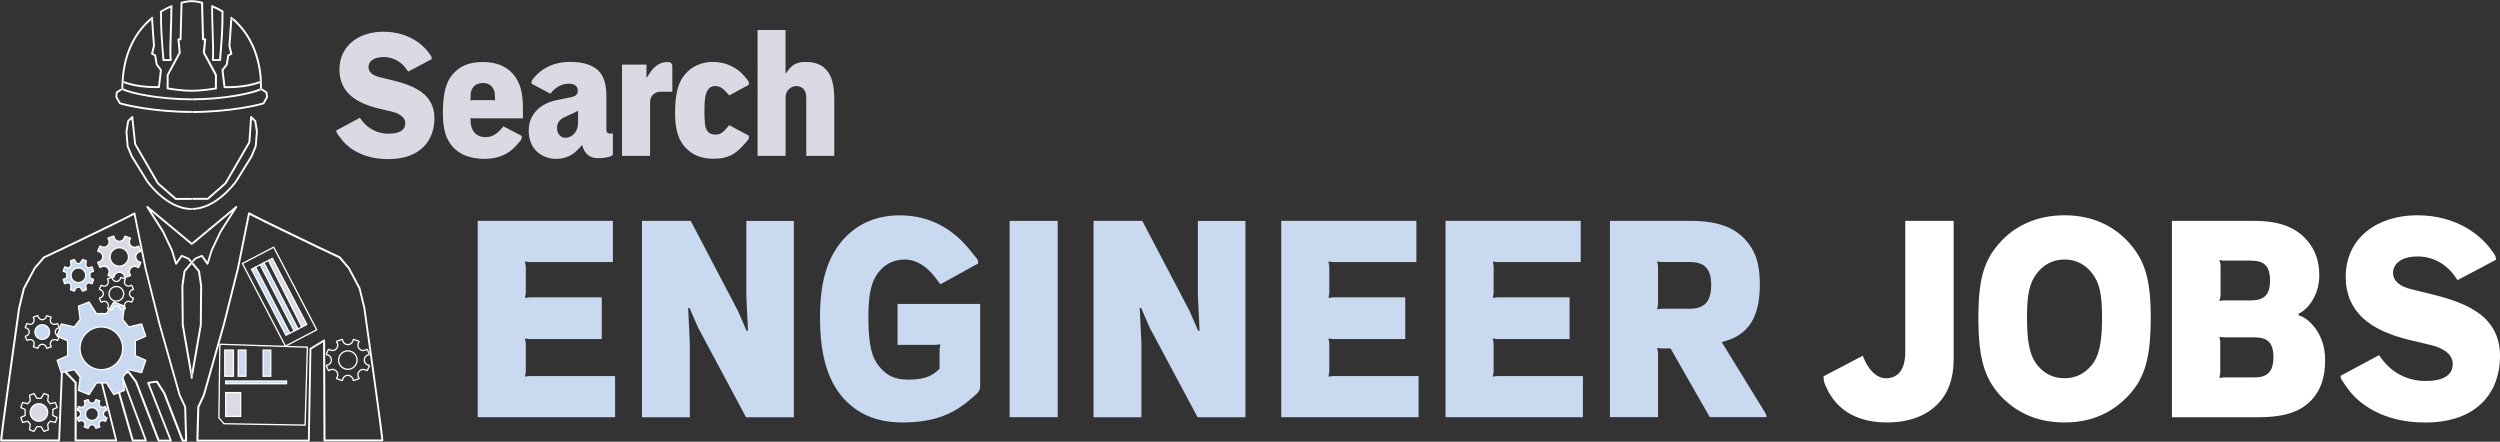 <?xml version="1.0" encoding="UTF-8"?>
<svg id="Layer_2" xmlns="http://www.w3.org/2000/svg" viewBox="0 0 420.03 74.22">
  <rect x="0" y="0" width="420.03" height="74.22" fill="#333333" stroke="none"/>
  <defs>
    <style>
      .cls-1 {
        fill: #fff;
      }

      .cls-2 {
        stroke-miterlimit: 10;
      }

      .cls-2, .cls-3 {
        fill: none;
        stroke: #fff;
        stroke-width: .22px;
      }

      .cls-4 {
        fill: #dcd9e5;
      }

      .cls-5 {
        fill: #c8d9f0;
      }

      .cls-3 {
        stroke-linecap: round;
        stroke-linejoin: round;
      }
    </style>
  </defs>
  <g>
    <path class="cls-5" d="M80.26,37.11h22.71v6.92h-14.02l-.75-.09.14.79v4.53l-.14.79.75-.09h12.15v7.01h-12.15l-.75-.09.14.79v4.81l-.14.79.75-.09h14.39v6.91h-23.08v-32.98Z"/>
    <path class="cls-5" d="M107.87,37.11h8.18l7.94,15.14,1.45,3.32h.23l-.28-5.93v-12.52h7.99v32.98h-8.04l-8.04-15.04-1.45-3.32h-.23l.28,5.93v12.43h-8.04v-32.98Z"/>
    <path class="cls-5" d="M141.83,67.06c-2.9-3.18-4.06-7.71-4.06-13.78,0-5.47,1.03-9.67,3.74-12.85,2.15-2.48,5.23-4.25,9.67-4.25,5.47,0,9.25,2.66,11.87,5.93l.93,1.17c.28.28.37.51.37.98l-6.35,3.5-.93-1.22c-1.4-1.82-3.18-2.94-5.05-2.94-2.1,0-3.6.98-4.63,2.43-.93,1.4-1.49,3.08-1.49,7.24,0,4.86.61,6.87,1.87,8.36,1.07,1.26,2.29,2.15,4.81,2.15,2.29,0,3.69-.42,4.81-1.4l.47-.42v-3.32l.14-.79-.75.09h-6.45v-6.87h13.88v13.97c0,.37-.23.7-.47,1.03l-.79.7c-2.9,2.57-6.07,4.21-11.82,4.21-4.67,0-7.66-1.68-9.76-3.92Z"/>
    <path class="cls-5" d="M169.63,37.11h8.08v32.98h-8.08v-32.98Z"/>
    <path class="cls-5" d="M183.74,37.11h8.18l7.94,15.14,1.45,3.32h.23l-.28-5.93v-12.52h7.99v32.98h-8.04l-8.04-15.04-1.45-3.32h-.23l.28,5.93v12.43h-8.04v-32.98Z"/>
    <path class="cls-5" d="M215.27,37.11h22.7v6.92h-14.02l-.75-.09.14.79v4.53l-.14.79.75-.09h12.15v7.01h-12.15l-.75-.09.14.79v4.81l-.14.79.75-.09h14.39v6.91h-23.08v-32.98Z"/>
    <path class="cls-5" d="M242.88,37.11h22.7v6.92h-14.02l-.75-.09.14.79v4.53l-.14.79.75-.09h12.15v7.01h-12.15l-.75-.09.14.79v4.81l-.14.79.75-.09h14.39v6.91h-23.08v-32.98Z"/>
    <path class="cls-5" d="M270.49,37.11h13.6c4.53,0,7.33,1.12,9.2,3.22,1.35,1.54,2.38,3.32,2.38,7.52,0,5.33-1.82,8.55-6.4,9.62l7.15,11.63c.19.33.37.51.37.98h-9.53l-6.59-11.54h-1.49l-.75-.09.14.79v10.84h-8.08v-32.98ZM283.9,51.87c2.38,0,3.6-1.12,3.6-3.97s-1.22-3.88-3.6-3.88h-4.72l-.75-.09.14.79v6.45l-.14.79.75-.09h4.72Z"/>
    <path class="cls-1" d="M306.74,64.86l-.23-.56c-.09-.28-.14-.7-.14-1.07l6.59-3.46.28.65c.61,1.4,1.87,3.13,3.6,3.13.89,0,1.59-.28,2.1-.75.84-.79,1.17-2.1,1.17-3.69v-22h8.13v23.22c0,3.36-.98,5.75-2.57,7.43-2.1,2.24-5.19,3.22-8.64,3.22-6.87,0-9.34-3.88-10.28-6.12Z"/>
    <path class="cls-1" d="M335.89,66.26c-2.52-2.9-3.5-6.17-3.5-12.94,0-6.35.93-9.53,3.5-12.43,2.43-2.8,6.12-4.72,10.98-4.72s8.46,1.92,10.93,4.72c2.57,2.94,3.55,6.07,3.55,12.43,0,6.77-.98,10.04-3.55,12.94-2.48,2.71-5.93,4.72-10.93,4.72s-8.5-1.96-10.98-4.72ZM351.35,61.45c1.35-1.64,1.82-3.88,1.82-8.13,0-3.92-.42-5.79-1.68-7.43-1.03-1.31-2.52-2.29-4.62-2.29s-3.6.98-4.63,2.29c-1.26,1.63-1.68,3.5-1.68,7.43,0,4.25.47,6.49,1.82,8.13,1.07,1.26,2.52,2.1,4.48,2.1s3.41-.84,4.48-2.1Z"/>
    <path class="cls-1" d="M364.9,37.11h13.88c4.58,0,7.15,1.31,8.88,3.32,1.26,1.49,2.01,3.36,2.01,5.79,0,3.74-2.29,6.03-3.46,6.45v.33c1.21.19,4.44,2.66,4.44,7.43,0,2.94-.7,5-2.15,6.63-1.73,1.92-4.25,3.04-9.11,3.04h-14.48v-32.98ZM373.64,50.47h4.53c2.15,0,3.22-.84,3.22-3.36s-1.07-3.32-3.22-3.32h-4.53l-.75-.09.19.79v5.28l-.19.79.75-.09ZM373.64,63.41h5.14c2.1,0,3.18-.89,3.18-3.41s-1.07-3.32-3.18-3.32h-5.14l-.75-.09.14.79v5.33l-.14.79.75-.09Z"/>
    <path class="cls-1" d="M394.33,65.14l-.7-1.03c-.28-.37-.37-.56-.37-.98l6.45-3.46.47.65c1.07,1.49,3.46,3.69,7.38,3.69,2.71,0,4.53-.84,4.53-2.85s-2.29-2.85-3.64-3.18l-3.55-.84c-3.08-.75-5.98-1.87-7.99-3.78-1.73-1.64-2.8-3.88-2.8-6.82,0-6.68,5.42-10.37,12.01-10.37s10.7,3.32,12.57,5.98l.33.47c.19.23.33.61.33,1.03l-6.45,3.41-.61-.84c-.89-1.26-2.94-3.13-6.12-3.13-2.85,0-4.11,1.36-4.11,2.71,0,1.45,1.17,2.34,3.08,2.8l4.16,1.03c3.46.89,6.4,2.05,8.36,4.02,1.49,1.54,2.38,3.5,2.38,6.17,0,5.79-3.55,11.17-12.61,11.17-7.24,0-11.35-3.32-13.08-5.84Z"/>
  </g>
  <g>
    <path class="cls-4" d="M57.16,23.15l-.43-.63c-.17-.23-.23-.34-.23-.6l3.97-2.13.29.4c.66.92,2.13,2.27,4.54,2.27,1.67,0,2.79-.52,2.79-1.75s-1.41-1.75-2.24-1.95l-2.18-.52c-1.9-.46-3.68-1.15-4.92-2.33-1.06-1.01-1.72-2.39-1.72-4.2,0-4.11,3.33-6.38,7.39-6.38s6.58,2.04,7.73,3.68l.2.29c.11.14.2.37.2.63l-3.97,2.1-.37-.52c-.55-.78-1.81-1.93-3.77-1.93-1.75,0-2.53.83-2.53,1.67,0,.89.72,1.44,1.9,1.72l2.56.63c2.13.55,3.94,1.26,5.15,2.47.92.95,1.47,2.16,1.47,3.79,0,3.56-2.18,6.87-7.76,6.87-4.46,0-6.99-2.04-8.05-3.59Z"/>
    <path class="cls-4" d="M76.13,24.73c-1.15-1.27-1.72-2.82-1.72-5.78,0-3.22.55-5.15,1.52-6.32,1.18-1.41,2.64-2.21,5.23-2.21,2.21,0,3.94.72,5.09,2.07,1.03,1.24,1.61,2.82,1.61,5.69v1.7h-8.39l-.4-.06v.57c.03,1.55.92,2.65,2.5,2.65,1.44,0,2.18-.86,2.82-1.58l.2-.23,3.08,1.61c0,.4-.03.52-.2.75l-.55.66c-1.18,1.41-2.93,2.44-5.43,2.44s-4.23-.72-5.35-1.95ZM79.41,16.82h3.42l.35.06-.03-.49v-.4c0-.92-.57-2.04-1.95-2.04-1.64,0-2.13,1.12-2.13,2.04v.4l-.03.49.37-.06Z"/>
    <path class="cls-4" d="M88.84,21.88c0-2.87,2.21-4.54,4.57-5.03l2.64-.55c.8-.17,1.03-.52,1.03-1.15,0-.57-.46-1.09-1.47-1.09-1.41,0-2.39.75-3.02,1.55l-.11.14-3.19-1.7c0-.4.09-.57.23-.75l.37-.43c.75-.86,2.56-2.47,5.86-2.47,2.21,0,4.05.49,5.12,1.84.63.86,1.01,2.04,1.01,3.77v5.84c0,.35.23.58.46.58h.63v3.59c-.34.35-1.38.55-2.21.55h-.32c-1.29,0-2.24-.66-2.64-2.21l-.63.69c-.86.92-1.98,1.64-3.74,1.64-1.87,0-4.6-1.15-4.6-4.8ZM97.12,20.68v-2.1l-.26.17-2.1.98c-.57.26-1.18.78-1.18,1.78s.63,1.64,1.41,1.64c1.18,0,2.13-1.06,2.13-2.47Z"/>
    <path class="cls-4" d="M104.51,10.85h4.11v2.27l.69-1.04c.43-.66,1.44-1.64,2.64-1.64h.43c.23,0,.43.14.58.49v4.48h-1.96c-.89,0-1.78.55-1.78,1.84v8.94h-4.71v-15.35Z"/>
    <path class="cls-4" d="M115.23,24.87c-1.18-1.24-1.81-2.93-1.81-5.84,0-3.62.63-5.29,1.64-6.5,1.15-1.41,2.87-2.13,4.77-2.13s3.94.83,5.23,2.39l.57.69c.14.2.2.34.2.75l-3.31,1.81-.4-.46c-.72-.8-1.18-1.12-1.95-1.12-.6,0-.95.23-1.24.63-.46.66-.58,1.78-.58,3.39,0,2.18.09,2.99.52,3.56.26.37.66.57,1.32.57.92,0,1.32-.43,1.93-1.12l.4-.46,3.31,1.78c0,.4-.03.55-.2.75l-.63.72c-1.47,1.67-2.7,2.39-5.17,2.39-1.93,0-3.51-.63-4.6-1.81Z"/>
    <path class="cls-4" d="M127.27,5.04h4.71v7.36l.43-.58c.83-1.12,1.67-1.41,2.99-1.41,1.67,0,2.73.52,3.48,1.38.95,1.06,1.29,2.67,1.29,5.09v9.31h-4.71v-9.86c0-.8-.35-1.87-1.75-1.87-.57,0-1.72.57-1.72,1.87v9.86h-4.71V5.04Z"/>
  </g>
  <g>
    <path class="cls-1" d="M63.98,70.45c.47,3.55.45,3.57.38,3.65-.03.04-.08.06-.12.06h-9.73c-.09,0-.16-.07-.16-.16l-.07-16.5-1.96,1.19-.28,15.34c0,.09-.07.16-.16.16h-18.72s-.09-.02-.12-.05c-.03-.03-.05-.07-.05-.12l.16-5.66s0-.04.02-.07l.94-2.01,3.38-11.93,2.35-9.37,1.84-9.17c.01-.05.05-.1.09-.12s.1-.02.15,0c1.09.66,11.35,5.56,11.45,5.61l3.76,1.78s.04.02.05.04l1.54,1.8s.01.02.02.03l1.82,3.42s.01.03.01.04l.81,3.34s0,0,0,.02c0,.06.79,5.58,1.55,11.04.44,3.21.79,5.77,1.04,7.62ZM54.67,73.83h9.4c-.14-1.65-2.19-16.25-3-21.99l-.8-3.31-1.8-3.39-1.51-1.76-3.73-1.76c-.4-.19-9.51-4.54-11.28-5.51l-1.8,8.95-2.35,9.38-3.38,11.95s0,.02,0,.03l-.93,1.99-.15,5.46h18.39l.28-15.27c0-.06.03-.11.08-.14l2.29-1.39c.05-.03.11-.03.16,0,.05.03.08.08.08.14l.07,16.63Z"/>
    <path class="cls-1" d="M45.03,16.29s0,.07-.02.09l-.59,1.05s-.04.06-.08.07c-.62.26-5.74,1.48-12.13,1.48.09,0,.16-.07.16-.16s-.07-.16-.16-.16c6.49,0,11.33-1.22,11.96-1.43l.53-.95-.06-.65-.78-.49s.06-.04.09-.05c.08-.05.1-.15.05-.23s-.15-.1-.23-.05c-.02.02-.05.03-.08.04,0-.3,0-.59-.02-.88.07-.03.14-.05.21-.08.06-.03.1-.08.1-.14.02.36.03.73.03,1.11l.85.54s.07.07.08.12l.07.78Z"/>
    <path class="cls-1" d="M44.01,14.85c.05.08.03.18-.05.23-.03.02-.06.04-.09.05l-.08-.05s-.08-.08-.08-.14c0-.03,0-.06,0-.09.03-.02.05-.03.08-.04.08-.05.18-.03.23.05Z"/>
    <path class="cls-1" d="M44,13.71s0,.02,0,.03c0,0,0-.02,0-.03Z"/>
    <path class="cls-1" d="M44,13.71s0,.02,0,.03c0,.06-.04.12-.1.14-.07.03-.14.06-.21.08,0-.12-.01-.23-.02-.34.04-.01.07-.03.11-.04.08-.03.18,0,.21.09,0,.01,0,.03,0,.04Z"/>
    <path class="cls-1" d="M44,13.71s0-.03,0-.04c-.03-.08-.13-.12-.21-.09-.04.01-.07.03-.11.04-.32-5.36-2.61-8.52-4.65-10.29,0-.11.01-.22.02-.33,0-.06-.02-.11-.07-.14,2.17,1.77,4.72,5.07,5.03,10.84Z"/>
    <path class="cls-1" d="M43.79,15.07l.08.05c-1.28.71-6.4,1.73-11.66,1.73.09,0,.16-.07.16-.16s-.07-.16-.16-.16c5.6,0,10.41-1.09,11.5-1.69,0,.03,0,.06,0,.09,0,.06.03.11.08.14Z"/>
    <path class="cls-1" d="M43.67,13.62c0,.11.01.23.02.34-2.02.76-4.4.85-5.44.85-.33,0-.53,0-.54,0-.08,0-.14-.07-.15-.14l-.34-2.87s0-.08.03-.12l.69-.9.25-1.5c0-.05.04-.1.09-.12l.4-.2-.3-1.26s0-.03,0-.05c0-.02.2-2.41.33-4.59,0,.02.02.04.04.05.09.07.18.15.27.23-.12,1.99-.29,4.06-.31,4.31l.32,1.36c.02.07-.02.15-.09.18l-.44.22-.24,1.46s-.02.05-.03.07l-.67.88.31,2.66c.65.02,3.49.03,5.81-.86Z"/>
    <path class="cls-1" d="M43.32,22.1s0,.03,0,.04l-.2,2.45s0,.03-.01.05l-.71,1.7s0,.02-.01.02l-2.59,4.19s0,0,0,0c-.35.48-3.52,4.72-7.58,4.72.09,0,.16-.07.16-.16s-.07-.16-.16-.16c3.88,0,6.95-4.08,7.31-4.57l2.58-4.18.7-1.67.19-2.41-.27-1.7c-.08-.07-.24-.23-.4-.39l-.27,3.86s0,.05-.02.07l-4.01,6.92s-.02.03-.03.04l-2.99,2.61s-.07.04-.11.04h-2.68c.09,0,.16-.07.16-.16s-.07-.16-.16-.16h2.62l2.92-2.55,3.98-6.86.29-4.2c0-.07.05-.12.11-.14s.13,0,.18.05c.21.25.67.67.68.68.03.03.05.06.05.1l.28,1.78Z"/>
    <path class="cls-1" d="M39.8,34.64c.06.05.07.14.03.21l-2.66,4.18-1.47,3.1-.69,2.23c-.02.06-.07.1-.13.11s-.12-.02-.16-.07l-.87-1.23-.97.41-.45.52,1.13,1.36s.03.05.04.08l.36,2.47s0,.02,0,.03l-.06,6.54s0,.02,0,.03l-1.51,8.68-.17-.95,1.35-7.76.06-6.52-.35-2.41-1.06-1.28.13-.15c.05-.06.05-.15,0-.21l-.12-.14.44-.51s.04-.03.06-.04l1.13-.48c.07-.03.15,0,.2.06l.76,1.06.6-1.93s0-.01,0-.02l1.48-3.12s0-.01,0-.02l2.11-3.31-6.68,5.56s.01-.01.02-.02c.06-.07.05-.17-.02-.23l-.1-.09,7.38-6.14c.06-.05.15-.05.21,0Z"/>
    <path class="cls-1" d="M38.97,2.86s.07.08.07.14c0,.11-.01.22-.02.33-.09-.08-.18-.16-.27-.23-.02-.01-.03-.03-.04-.05v-.07c0-.09.09-.16.18-.15.03,0,.06.01.09.03Z"/>
    <path class="cls-1" d="M38.95,2.85s0,0,.02.01c-.03-.02-.05-.03-.09-.03-.09,0-.17.06-.17.15v.07c-.03-.06-.03-.13.01-.18.06-.07.16-.08.23-.02Z"/>
    <path class="cls-1" d="M37.49,1.81c.08.05.1.14.06.22.03,2.67-.2,5.46-.33,6.96-.05.55-.08.94-.08,1.09,0,.09-.07.16-.16.16h-1.23s-.09-.02-.12-.06c-.03-.03-.04-.08-.04-.13.11-.86.05-2.79-.02-4.82-.05-1.46-.1-2.97-.09-4.21,0-.05.03-.11.07-.13.05-.03.1-.03.15-.01.62.26,1.22.57,1.8.92ZM36.89,8.97c.13-1.5.36-4.28.33-6.94-.46-.28-.94-.52-1.43-.74,0,1.18.05,2.59.09,3.95.07,1.92.13,3.73.04,4.69h.89c.01-.2.04-.52.08-.96Z"/>
    <path class="cls-1" d="M36.44,12.62v2.23c0,.08-.06.15-.13.16-.02,0-2.21.4-4.09.4s-4.07-.39-4.09-.4c-.08-.01-.13-.08-.13-.16v-2.23s0-.05.02-.08l2.01-3.73-.21-2.18s.01-.09.04-.13c.03-.03.07-.05.12-.05h.2l.16-5.89s-.02-.03-.02-.05c-.02-.09.03-.18.12-.2h0c.68-.18,1.33-.28,1.79-.28s1.13.1,1.81.29c.09.02.14.11.12.2,0,.03-.02.05-.04.07l.16,5.86h.2s.09.02.12.05c.03.03.05.08.04.13l-.21,2.18,2.01,3.73s.02.05.02.08ZM36.11,14.72v-2.06l-2.01-3.74s-.02-.06-.02-.09l.2-2.06h-.18c-.09,0-.16-.07-.16-.16l-.16-6.03c-.6-.15-1.16-.23-1.56-.23s-.96.08-1.56.23l-.16,6.03c0,.09-.08.16-.16.16h-.18l.2,2.06s0,.06-.02.09l-2.01,3.74v2.06c.5.08,2.32.37,3.9.37s3.4-.29,3.9-.37Z"/>
    <path class="cls-1" d="M32.4,63.45c.02.09-.04.17-.13.19,0,0-.02,0-.03,0-.01,0-.02,0-.03,0,.07-.01.12-.06.13-.13l.03-.2.03.15Z"/>
    <path class="cls-1" d="M32.21,62.35l.17.95-.03.2c-.01.07-.07.12-.13.13-.07-.01-.12-.06-.13-.13l-.03-.2.17-.95Z"/>
    <path class="cls-1" d="M32.32,40.87c.07.06.08.16.02.23,0,0-.01.01-.02.02,0,0,0,0,0,0,0,0,0,0-.01,0,0,0-.01,0-.02,0,0,0-.02,0-.03.01,0,0-.01,0-.02,0-.02,0-.04,0-.06,0,0,0-.01,0-.02,0,0,0-.02,0-.03-.01,0,0-.01,0-.02,0,0,0,0,0-.01,0,0,0,0,0,0,0,0,0-.01-.01-.02-.02-.06-.07-.05-.17.02-.23l.1-.09.1.09Z"/>
    <path class="cls-1" d="M32.34,44.01c.05.06.05.15,0,.21l-.13.15-.13-.15c-.05-.06-.05-.15,0-.21l.12-.14.12.14Z"/>
    <path class="cls-1" d="M32.3,41.13s0,0,.01,0c0,0,0,0-.01,0Z"/>
    <path class="cls-1" d="M32.28,41.14s.01,0,.02,0c0,0-.01,0-.02,0Z"/>
    <path class="cls-1" d="M32.24,41.15s.01,0,.02,0c0,0-.01,0-.02,0Z"/>
    <circle class="cls-1" cx="32.21" cy="16.69" r=".16"/>
    <circle class="cls-1" cx="32.21" cy="18.81" r=".16"/>
    <circle class="cls-1" cx="32.21" cy="33.42" r=".16"/>
    <circle class="cls-1" cx="32.21" cy="35.12" r=".16"/>
    <path class="cls-1" d="M32.21,43.87l-.12.14c-.05.06-.05.15,0,.21l.13.15-1.06,1.28-.35,2.41.06,6.52,1.35,7.76-.17.95-1.51-8.68s0-.02,0-.03l-.06-6.54s0-.02,0-.03l.36-2.47s.02-.06.04-.08l1.13-1.36-.45-.52-.97-.41-.87,1.23c-.04.05-.1.08-.16.07-.06,0-.11-.05-.13-.11l-.69-2.23-1.47-3.1-2.66-4.18c-.04-.07-.03-.16.03-.21.06-.05.15-.05.21,0l7.38,6.14-.1.09c-.07.06-.08.16-.02.23,0,0,.01.01.02.02l-6.68-5.56,2.11,3.31s0,.01,0,.02l1.48,3.12s0,.02,0,.02l.6,1.93.76-1.06c.04-.06.13-.09.2-.06l1.13.48s.04.02.06.04l.44.51Z"/>
    <path class="cls-1" d="M29.59,33.26h2.62c-.09,0-.16.07-.16.16s.07.16.16.16h-2.68s-.08-.01-.11-.04l-2.99-2.61s-.02-.03-.03-.04l-3.83-6.6s-.02-.04-.02-.07l-.45-4.19c-.16.17-.34.33-.42.4l-.27,1.7.19,2.41.7,1.67,2.58,4.18c.36.49,3.43,4.57,7.31,4.57-.09,0-.16.07-.16.16s.07.16.16.16c-4.05,0-7.23-4.23-7.58-4.72,0,0,0,0,0,0l-2.59-4.19s0-.01-.01-.02l-.71-1.7s-.01-.03-.01-.05l-.2-2.45s0-.03,0-.04l.28-1.78s.02-.07.05-.1c0,0,.47-.43.68-.68.04-.05.11-.07.17-.05.06.02.11.07.11.14l.48,4.51,3.8,6.55,2.92,2.55Z"/>
    <path class="cls-1" d="M32.21,63.64s-.02,0-.03,0c0,0-.02,0-.03,0-.09-.02-.15-.1-.13-.19l.03-.15.03.2c.01.07.07.12.13.13Z"/>
    <path class="cls-1" d="M32.16,41.15s.01,0,.02,0c0,0-.01,0-.02,0Z"/>
    <path class="cls-1" d="M32.12,41.13s.01,0,.02,0c0,0-.01,0-.02,0Z"/>
    <path class="cls-1" d="M32.11,41.12s0,0,.01,0c0,0,0,0-.01,0Z"/>
    <path class="cls-1" d="M32.21,16.53c-.09,0-.16.07-.16.16s.07.16.16.16c-5.26,0-10.38-1.02-11.66-1.73l.08-.05s.08-.08.08-.14c0-.03,0-.06,0-.09,1.08.6,5.9,1.69,11.5,1.69Z"/>
    <path class="cls-1" d="M32.21,18.65c-.09,0-.16.07-.16.16s.07.16.16.16c-6.39,0-11.52-1.22-12.13-1.48-.03-.01-.06-.04-.08-.07l-.59-1.05s-.02-.06-.02-.09l.07-.78c0-.05.03-.1.08-.12l.85-.54c0-.38.01-.76.03-1.12,0,.07.04.13.1.15.07.03.14.06.21.08-.01.29-.02.58-.02.88-.03-.02-.05-.03-.08-.04-.08-.05-.18-.03-.23.05s-.03.18.05.23c.03.02.06.04.09.05l-.78.49-.06.65.54.95c.63.21,5.47,1.43,11.96,1.43Z"/>
    <path class="cls-1" d="M31.44,74.02c0,.09-.07.16-.15.17,0,0-.12,0-.3,0-.09,0-.2,0-.32,0-.07,0-.12-.04-.15-.1l-3.1-8-1.16-1.8-1.15.16,3.74,9.52c.02.05.01.11-.02.15s-.08.07-.13.07h-2.06c-.07,0-.13-.04-.15-.1l-3.77-9.83-1.18-1.59-.96.36,4.08,10.92s.01.1-.02.15c-.03.04-.08.07-.13.07-.07,0-1.78.06-2.24,0-.07,0-.12-.05-.14-.12l-2.62-9.17-1.23-1.21-1.1.32,2.49,9.97s0,.1-.03.14c-.03.04-.08.06-.13.06h-6.82c-.09,0-.16-.07-.16-.16v-9.66l-1.96-2.03-.48,11.7c0,.09-.08.16-.16.16H.19s-.09-.02-.12-.06c-.07-.08-.09-.1.38-3.65.24-1.85.6-4.41,1.04-7.62.76-5.47,1.54-10.99,1.55-11.04,0,0,0-.01,0-.02l.81-3.34s0-.03.02-.04l1.82-3.42s.01-.02.02-.03l1.54-1.8s.03-.03.05-.04l3.76-1.78c.1-.05,10.37-4.95,11.45-5.61.05-.03.1-.03.15,0,.05.02.08.07.09.12l1.84,9.17,2.35,9.37,3.38,11.92.94,2.01s.02.04.02.07l.16,5.66ZM31.1,73.87l-.15-5.46-.93-1.99s0-.02,0-.03l-3.38-11.94-2.35-9.38-1.8-8.96c-1.78.97-10.88,5.32-11.28,5.51l-3.73,1.76-1.51,1.76-1.8,3.39-.8,3.31c-.81,5.74-2.86,20.34-3,21.99h9.41l.49-11.92c0-.07.04-.12.11-.15.06-.02.13,0,.18.04l2.27,2.35s.05.07.05.11v9.57h6.45l-2.48-9.92c-.02-.09.03-.17.11-.2l1.34-.39c.06-.02.12,0,.16.04l1.33,1.3s.03.04.04.07l2.6,9.11c.43.03,1.41,0,1.86,0l-4.05-10.86s-.01-.08,0-.13c.02-.04.05-.07.09-.08l1.23-.45c.07-.03.14,0,.19.06l1.27,1.7s.02.03.02.04l3.74,9.75h1.7l-3.73-9.49s-.01-.1.01-.14.07-.07.12-.08l1.46-.2c.06,0,.13.02.16.07l1.23,1.9s.01.02.02.03l3.07,7.91c.13,0,.25,0,.33,0Z"/>
    <path class="cls-1" d="M28.98.96c.02.06.01.12-.02.16,0,1.22-.04,2.69-.09,4.12-.07,2.03-.14,3.96-.02,4.82,0,.05,0,.09-.04.13-.03.04-.08.06-.12.06h-1.23c-.09,0-.16-.07-.16-.16,0-.15-.03-.54-.08-1.09-.13-1.5-.36-4.27-.33-6.92,0,0-.01-.02-.02-.02-.05-.08-.02-.18.05-.22h0s0,0,0,0c.59-.36,1.21-.68,1.85-.95.08-.03.18,0,.21.09ZM28.54,5.24c.05-1.36.1-2.77.09-3.95-.49.22-.97.47-1.43.74-.03,2.66.2,5.44.33,6.94.04.43.06.75.08.96h.89c-.09-.96-.03-2.77.04-4.69Z"/>
    <path class="cls-1" d="M27.17,11.67s.04.08.03.12l-.34,2.87c0,.08-.08.14-.15.14,0,0-.2,0-.54,0-1.04,0-3.42-.09-5.44-.85,0-.12.01-.23.02-.34,2.31.9,5.15.88,5.81.86l.31-2.66-.67-.88s-.03-.05-.03-.07l-.24-1.46-.45-.22c-.07-.03-.1-.11-.09-.18l.32-1.36c-.02-.26-.19-2.33-.31-4.31.1-.08.19-.16.28-.24.01,0,.02-.02.03-.03.12,2.18.32,4.55.33,4.58,0,.02,0,.03,0,.05l-.3,1.26.4.2s.08.07.09.12l.25,1.5.69.9Z"/>
    <path class="cls-1" d="M25.71,2.86c.05.06.05.14,0,.2,0-.03,0-.05,0-.08,0-.09-.08-.16-.17-.15-.03,0-.06.01-.09.03,0,0,.02-.02.03-.02.07-.06.17-.05.23.02Z"/>
    <path class="cls-1" d="M25.71,2.99s0,.05,0,.08c0,.01-.02.02-.03.03-.09.08-.19.16-.28.24,0-.11-.01-.22-.02-.33,0-.06.02-.11.07-.14.03-.02.05-.03.09-.03.09,0,.17.06.17.15Z"/>
    <path class="cls-1" d="M25.39,3.01c0,.11.01.22.02.33-2.04,1.77-4.33,4.92-4.65,10.29-.04-.01-.07-.03-.11-.04-.08-.03-.18,0-.21.09,0,.02-.01.04-.01.06.31-5.78,2.86-9.08,5.04-10.86-.04.03-.07.08-.07.14Z"/>
    <path class="cls-1" d="M20.64,13.57s.07.03.11.04c0,.11-.01.23-.02.34-.07-.03-.14-.05-.21-.08-.06-.03-.1-.09-.1-.15,0-.02,0-.04.01-.06.03-.08.13-.12.21-.09Z"/>
    <path class="cls-1" d="M20.71,14.84s0,.06,0,.09c0,.06-.03.11-.08.14l-.08.05s-.06-.04-.09-.05c-.08-.05-.1-.15-.05-.23s.15-.1.23-.05c.02.02.05.03.08.04Z"/>
  </g>
  <g>
    <g>
      <rect class="cls-5" x="37.92" y="64.02" width="10.22" height=".45"/>
      <rect class="cls-5" x="44.21" y="58.82" width="1.28" height="4.39"/>
      <rect class="cls-5" x="40.02" y="58.82" width="1.29" height="4.39"/>
      <rect class="cls-4" x="37.92" y="65.96" width="2.51" height="4"/>
      <rect class="cls-4" x="37.77" y="58.82" width="1.45" height="4.39"/>
    </g>
    <g>
      <polygon class="cls-2" points="36.78 70.22 36.94 57.84 51.64 58.33 51.26 71.42 37.63 71.19 36.78 70.22"/>
      <rect class="cls-2" x="37.77" y="58.82" width="1.45" height="4.39"/>
      <rect class="cls-2" x="40.02" y="58.82" width="1.29" height="4.39"/>
      <rect class="cls-2" x="44.21" y="58.82" width="1.28" height="4.39"/>
      <rect class="cls-2" x="37.92" y="64.02" width="10.22" height=".45"/>
      <rect class="cls-2" x="37.92" y="65.96" width="2.51" height="4"/>
    </g>
  </g>
  <g>
    <path class="cls-4" d="M23.65,42.15c.02.05,0,.11-.07.12-.44.06-.77.43-.77.88s.34.83.77.88c.06,0,.09.07.07.12l-.34.76c-.02.05-.09.07-.13.03-.35-.27-.86-.25-1.18.07-.32.32-.35.84-.07,1.19.03.04.01.09-.03.11l-.88.3s-.09-.01-.09-.06c-.04-.45-.42-.81-.89-.81-.23,0-.44.09-.6.23-.16.15-.26.35-.29.57,0,.04-.05.07-.09.06l-.88-.3s-.06-.07-.03-.11c.28-.35.26-.86-.07-1.19-.32-.32-.83-.35-1.18-.07-.04.03-.11.02-.13-.03l-.34-.76c-.02-.05,0-.11.07-.12.44-.06.77-.43.77-.88,0-.23-.08-.43-.22-.59-.14-.16-.33-.27-.55-.29-.06,0-.09-.07-.07-.12l.34-.76c.02-.05.09-.07.13-.03.35.27.86.25,1.18-.07.32-.33.35-.84.07-1.19-.03-.04-.01-.09.03-.11l.88-.3s.09.01.09.06c.04.45.42.81.89.81.23,0,.44-.09.6-.23.16-.14.26-.35.29-.57,0-.04.05-.07.09-.06l.88.3s.06.07.03.11c-.28.35-.26.86.07,1.19.32.32.83.34,1.18.07.04-.03.11-.02.13.03l.34.76ZM21.6,43.17c0-.86-.7-1.55-1.55-1.55s-1.55.69-1.55,1.55.69,1.55,1.55,1.55,1.55-.7,1.55-1.55Z"/>
    <g>
      <circle class="cls-3" cx="20.04" cy="43.17" r="1.55"/>
      <path class="cls-3" d="M22.81,43.15c0,.45.34.83.77.88.06,0,.09.07.07.12l-.34.76c-.02.05-.09.07-.13.03-.35-.27-.86-.25-1.18.07-.32.32-.35.84-.07,1.19.03.04.01.09-.03.11l-.88.3s-.09-.01-.09-.06c-.04-.45-.42-.81-.89-.81-.23,0-.44.09-.6.23-.16.15-.26.35-.29.57,0,.04-.05.07-.09.06l-.88-.3s-.06-.07-.03-.11c.28-.35.26-.86-.07-1.19-.32-.32-.83-.35-1.18-.07-.04.03-.11.02-.13-.03l-.34-.76c-.02-.05,0-.11.07-.12.44-.06.77-.43.77-.88,0-.23-.08-.43-.22-.59-.14-.16-.33-.27-.55-.29-.06,0-.09-.07-.07-.12l.34-.76c.02-.05.09-.07.13-.03.35.27.86.25,1.18-.07.32-.33.35-.84.07-1.19-.03-.04-.01-.09.03-.11l.88-.3s.09.01.09.06c.04.45.42.81.89.81.23,0,.44-.09.6-.23.16-.14.26-.35.29-.57,0-.04.05-.07.09-.06l.88.3s.06.07.03.11c-.28.35-.26.86.07,1.19.32.32.83.34,1.18.07.04-.03.11-.02.13.03l.34.76c.02.05,0,.11-.07.12-.44.06-.77.43-.77.88Z"/>
    </g>
  </g>
  <g>
    <circle class="cls-3" cx="58.44" cy="60.5" r="1.55"/>
    <path class="cls-3" d="M61.21,60.48c0,.45.34.83.77.88.06,0,.09.07.07.12l-.34.75c-.02.05-.09.07-.13.03-.35-.27-.86-.25-1.18.07-.32.32-.35.84-.07,1.19.03.04.01.09-.03.11l-.88.3s-.09-.01-.09-.06c-.04-.45-.42-.8-.89-.81-.46,0-.84.35-.89.81,0,.04-.05.07-.09.06l-.88-.3s-.06-.07-.03-.11c.28-.35.26-.86-.07-1.19-.32-.32-.83-.35-1.18-.07-.04.03-.11.02-.13-.03l-.34-.75c-.02-.05.01-.11.07-.12.44-.06.77-.43.77-.88h0c0-.45-.34-.83-.77-.88-.06,0-.09-.07-.07-.12l.34-.75c.02-.05.09-.07.13-.03.35.27.86.25,1.18-.07s.35-.84.07-1.19c-.03-.04-.01-.09.03-.11l.88-.3s.09.01.09.06c.04.45.42.8.89.81h0c.46,0,.84-.35.89-.81,0-.04.05-.07.09-.06l.88.3s.06.07.03.11c-.28.35-.26.86.07,1.19s.83.35,1.18.07c.04-.03.11-.02.13.03l.34.75c.02.05-.01.11-.07.12-.44.06-.77.43-.77.88h0Z"/>
  </g>
  <g>
    <path class="cls-5" d="M7.1,54.56c.68,0,1.23.55,1.23,1.23s-.55,1.23-1.23,1.23-1.23-.55-1.23-1.23.55-1.23,1.23-1.23Z"/>
    <g>
      <path class="cls-3" d="M8.33,55.79c0-.68-.55-1.23-1.23-1.23s-1.23.55-1.23,1.23.55,1.23,1.23,1.23,1.23-.55,1.23-1.23Z"/>
      <path class="cls-3" d="M9.3,55.78c0,.36.27.65.61.7.04,0,.07.05.05.09l-.27.6s-.07.05-.1.03c-.28-.22-.68-.2-.93.06s-.28.66-.05.94c.02.03,0,.07-.03.08l-.7.24s-.07-.01-.07-.04c-.03-.36-.34-.64-.7-.64-.18,0-.35.07-.48.18-.13.12-.21.28-.23.45,0,.03-.04.06-.07.04l-.7-.24s-.05-.05-.03-.08c.22-.28.2-.68-.05-.94-.25-.25-.66-.27-.93-.06-.03.03-.08.01-.1-.03l-.27-.6s0-.09.05-.09c.35-.05.61-.34.61-.7,0-.18-.07-.34-.18-.47-.11-.13-.26-.21-.44-.23-.05,0-.07-.05-.05-.09l.27-.6s.07-.05.1-.03c.28.22.68.2.93-.06s.27-.66.05-.94c-.02-.03,0-.07.03-.08l.7-.24s.07,0,.07.04c.03.36.34.64.7.64.18,0,.35-.07.48-.18.13-.11.21-.27.23-.45,0-.03.04-.05.07-.04l.7.24s.05.06.03.08c-.22.28-.21.68.05.94.25.25.66.27.93.06.03-.03.08-.01.1.03l.27.6s0,.09-.05.09c-.35.04-.61.34-.61.7Z"/>
    </g>
  </g>
  <g>
    <path class="cls-5" d="M17.96,68.85s0,.08-.05.08c-.3.04-.54.3-.54.61h0c0,.32.23.58.54.62.04,0,.06.05.05.08l-.24.53s-.06.05-.09.02c-.24-.19-.6-.17-.82.05s-.24.58-.05.83c.02.03,0,.06-.02.07l-.61.21s-.06,0-.06-.04c-.03-.31-.29-.56-.62-.56-.16,0-.31.06-.42.16-.11.1-.18.24-.2.4,0,.03-.03.05-.06.04l-.61-.21s-.04-.05-.02-.07c.2-.24.18-.6-.05-.83s-.58-.24-.82-.05c-.03.02-.08.01-.09-.02l-.24-.53s0-.08.05-.08c.3-.04.54-.3.54-.61h0c0-.32-.23-.58-.54-.62-.04,0-.06-.05-.05-.08l.24-.53s.06-.05.09-.02c.24.19.6.17.82-.05s.24-.58.05-.83c-.02-.03,0-.06.02-.07l.61-.21s.06,0,.06.04c.03.31.29.56.62.56.16,0,.31-.06.42-.16.11-.1.18-.24.2-.4,0-.03.03-.05.06-.04l.61.21s.04.05.02.07c-.2.24-.18.6.05.83s.58.24.82.05c.03-.02.08-.01.09.02l.24.53ZM16.53,69.56c0-.6-.48-1.08-1.08-1.08s-1.08.48-1.08,1.08.48,1.08,1.08,1.08,1.08-.48,1.08-1.08Z"/>
    <g>
      <path class="cls-3" d="M16.53,69.56c0-.6-.48-1.08-1.08-1.08s-1.08.48-1.08,1.08.48,1.08,1.08,1.08,1.08-.48,1.08-1.08Z"/>
      <path class="cls-3" d="M17.38,69.55c0,.31.23.57.54.61.04,0,.06.05.05.08l-.24.53s-.06.05-.09.02c-.24-.19-.6-.17-.82.05s-.24.58-.05.83c.02.03,0,.06-.02.07l-.61.21s-.06,0-.06-.04c-.03-.31-.29-.56-.62-.56-.16,0-.31.06-.42.16-.11.1-.18.24-.2.4,0,.03-.03.05-.06.04l-.61-.21s-.04-.05-.02-.07c.2-.24.18-.6-.05-.83s-.58-.24-.82-.05c-.03.02-.08.01-.09-.02l-.24-.53s0-.08.05-.08c.3-.04.54-.3.54-.61h0c0-.32-.23-.58-.54-.62-.04,0-.06-.05-.05-.08l.24-.53s.06-.05.09-.02c.24.19.6.17.82-.05s.24-.58.05-.83c-.02-.03,0-.06.02-.07l.61-.21s.06,0,.06.04c.03.31.29.56.62.56.16,0,.31-.06.42-.16.11-.1.18-.24.2-.4,0-.03.03-.05.06-.04l.61.21s.04.05.02.07c-.2.24-.18.6.05.83s.58.24.82.05c.03-.02.08-.01.09.02l.24.53s0,.08-.05.08c-.3.04-.54.3-.54.61h0Z"/>
    </g>
  </g>
  <g>
    <path class="cls-5" d="M23.79,54.42l.7,2.07-1.76.78v2.5l1.76.78-.7,2.07-2.18-.51-.99,1.27.29,2.22-1.78.7-1.23-1.95h-1.69l-1.23,1.95-1.78-.7.28-2.22-.99-1.27-2.18.51-.7-2.07,1.76-.78v-2.5l-1.76-.78.7-2.07,2.18.51.99-1.27-.28-2.22,1.78-.7,1.23,1.95h1.69l1.23-1.95,1.78.7-.29,2.22.99,1.27,2.18-.51ZM20.62,58.52c0-1.98-1.61-3.59-3.59-3.59s-3.59,1.61-3.59,3.59,1.61,3.59,3.59,3.59,3.59-1.61,3.59-3.59Z"/>
    <g>
      <path class="cls-3" d="M20.62,58.52c0-1.98-1.61-3.59-3.59-3.59s-3.59,1.61-3.59,3.59,1.61,3.59,3.59,3.59,3.59-1.61,3.59-3.59Z"/>
      <polygon class="cls-3" points="17.89 52.69 19.12 50.74 20.91 51.44 20.62 53.66 21.61 54.93 23.79 54.42 24.49 56.49 22.73 57.26 22.73 59.76 24.49 60.54 23.79 62.61 21.61 62.1 20.62 63.37 20.91 65.59 19.12 66.29 17.89 64.34 16.2 64.34 14.97 66.29 13.18 65.59 13.47 63.37 12.48 62.1 10.3 62.61 9.6 60.54 11.36 59.76 11.36 57.26 9.6 56.49 10.3 54.42 12.48 54.93 13.47 53.66 13.18 51.44 14.97 50.74 16.2 52.69 17.89 52.69"/>
    </g>
  </g>
  <g>
    <path class="cls-4" d="M6.54,67.83c.81,0,1.47.66,1.47,1.47s-.66,1.47-1.47,1.47-1.47-.66-1.47-1.47.66-1.47,1.47-1.47Z"/>
    <g>
      <path class="cls-3" d="M8.01,69.3c0-.81-.66-1.47-1.47-1.47s-1.47.66-1.47,1.47.66,1.47,1.47,1.47,1.47-.66,1.47-1.47Z"/>
      <polygon class="cls-3" points="6.9 66.92 7.4 66.12 8.13 66.4 8.01 67.31 8.42 67.83 9.31 67.62 9.6 68.47 8.88 68.79 8.88 69.81 9.6 70.13 9.31 70.98 8.42 70.77 8.01 71.29 8.13 72.2 7.4 72.48 6.9 71.68 6.2 71.68 5.7 72.48 4.97 72.2 5.08 71.29 4.68 70.77 3.79 70.98 3.5 70.13 4.22 69.81 4.22 68.79 3.5 68.47 3.79 67.62 4.68 67.83 5.08 67.31 4.97 66.4 5.7 66.12 6.2 66.92 6.9 66.92"/>
    </g>
  </g>
  <g>
    <path class="cls-5" d="M15.48,44.85l.24.71-.6.27v.86l.6.27-.24.71-.75-.18-.34.44.1.76-.61.24-.42-.67h-.58l-.42.67-.61-.24.1-.76-.34-.44-.75.18-.24-.71.6-.27v-.86l-.6-.27.24-.71.75.18.34-.44-.1-.76.61-.24.42.67h.58l.42-.67.61.24-.1.76.34.44.75-.18ZM14.4,46.25c0-.68-.55-1.23-1.23-1.23s-1.23.55-1.23,1.23.55,1.23,1.23,1.23,1.23-.55,1.23-1.23Z"/>
    <g>
      <path class="cls-3" d="M14.4,46.25c0-.68-.55-1.23-1.23-1.23s-1.23.55-1.23,1.23.55,1.23,1.23,1.23,1.23-.55,1.23-1.23Z"/>
      <polygon class="cls-3" points="13.46 44.26 13.88 43.59 14.5 43.83 14.4 44.59 14.74 45.02 15.48 44.85 15.72 45.56 15.12 45.82 15.12 46.68 15.72 46.95 15.48 47.66 14.74 47.48 14.4 47.92 14.5 48.68 13.88 48.92 13.46 48.25 12.88 48.25 12.46 48.92 11.85 48.68 11.94 47.92 11.61 47.48 10.86 47.66 10.62 46.95 11.22 46.68 11.22 45.82 10.62 45.56 10.86 44.85 11.61 45.02 11.94 44.59 11.85 43.83 12.46 43.59 12.88 44.26 13.46 44.26"/>
    </g>
  </g>
  <g>
    <g>
      <polygon class="cls-4" points="45.76 43.41 51.54 54.51 50.71 54.94 45.1 43.76 45.76 43.41"/>
      <polygon class="cls-5" points="44.34 44.15 50.07 55.28 49.43 55.61 43.71 44.48 44.34 44.15"/>
      <polygon class="cls-5" points="48.69 55.99 48.04 56.33 42.26 45.23 42.94 44.88 48.69 55.99"/>
    </g>
    <g>
      <rect class="cls-3" x="44" y="42.01" width="5.93" height="15.65" transform="translate(-17.7 27.32) rotate(-27.5)"/>
      <polygon class="cls-3" points="45.1 43.76 45.76 43.41 51.54 54.51 50.71 54.94 50.07 55.28 49.43 55.61 48.69 55.99 48.04 56.33 42.26 45.23 42.94 44.88 43.71 44.48 44.34 44.15 45.1 43.76"/>
      <line class="cls-3" x1="45.1" y1="43.76" x2="50.71" y2="54.94"/>
      <line class="cls-3" x1="44.34" y1="44.15" x2="50.07" y2="55.28"/>
      <line class="cls-3" x1="43.71" y1="44.48" x2="49.43" y2="55.61"/>
      <line class="cls-3" x1="42.94" y1="44.88" x2="48.69" y2="55.99"/>
    </g>
  </g>
  <g>
    <path class="cls-3" d="M20.78,49.37c0-.68-.55-1.23-1.23-1.23s-1.23.55-1.23,1.23.55,1.23,1.23,1.23,1.23-.55,1.23-1.23Z"/>
    <path class="cls-3" d="M21.75,49.35c0,.36.27.65.61.7.04,0,.07.05.05.09l-.27.6s-.07.05-.1.03c-.28-.22-.68-.2-.93.06-.26.26-.28.66-.05.94.02.03,0,.07-.03.08l-.7.24s-.07,0-.07-.04c-.03-.36-.33-.64-.7-.64-.37,0-.67.28-.7.64,0,.03-.04.06-.07.04l-.7-.24s-.05-.06-.03-.08c.22-.28.21-.68-.05-.94-.25-.26-.66-.27-.93-.06-.03.03-.08.02-.1-.03l-.27-.6s0-.09.05-.09c.35-.05.61-.34.61-.7h0c0-.36-.27-.65-.61-.7-.05,0-.07-.05-.05-.09l.27-.6s.07-.05.1-.03c.28.22.68.2.93-.06s.27-.66.05-.94c-.02-.03,0-.07.03-.08l.7-.24s.07,0,.07.04c.03.36.34.64.7.64h0c.37,0,.67-.28.7-.64,0-.03.04-.06.07-.04l.7.24s.05.05.03.08c-.22.28-.21.68.05.94s.66.27.93.06c.03-.03.08-.01.1.03l.27.6s0,.09-.05.09c-.35.05-.61.34-.61.7h0Z"/>
  </g>
</svg>